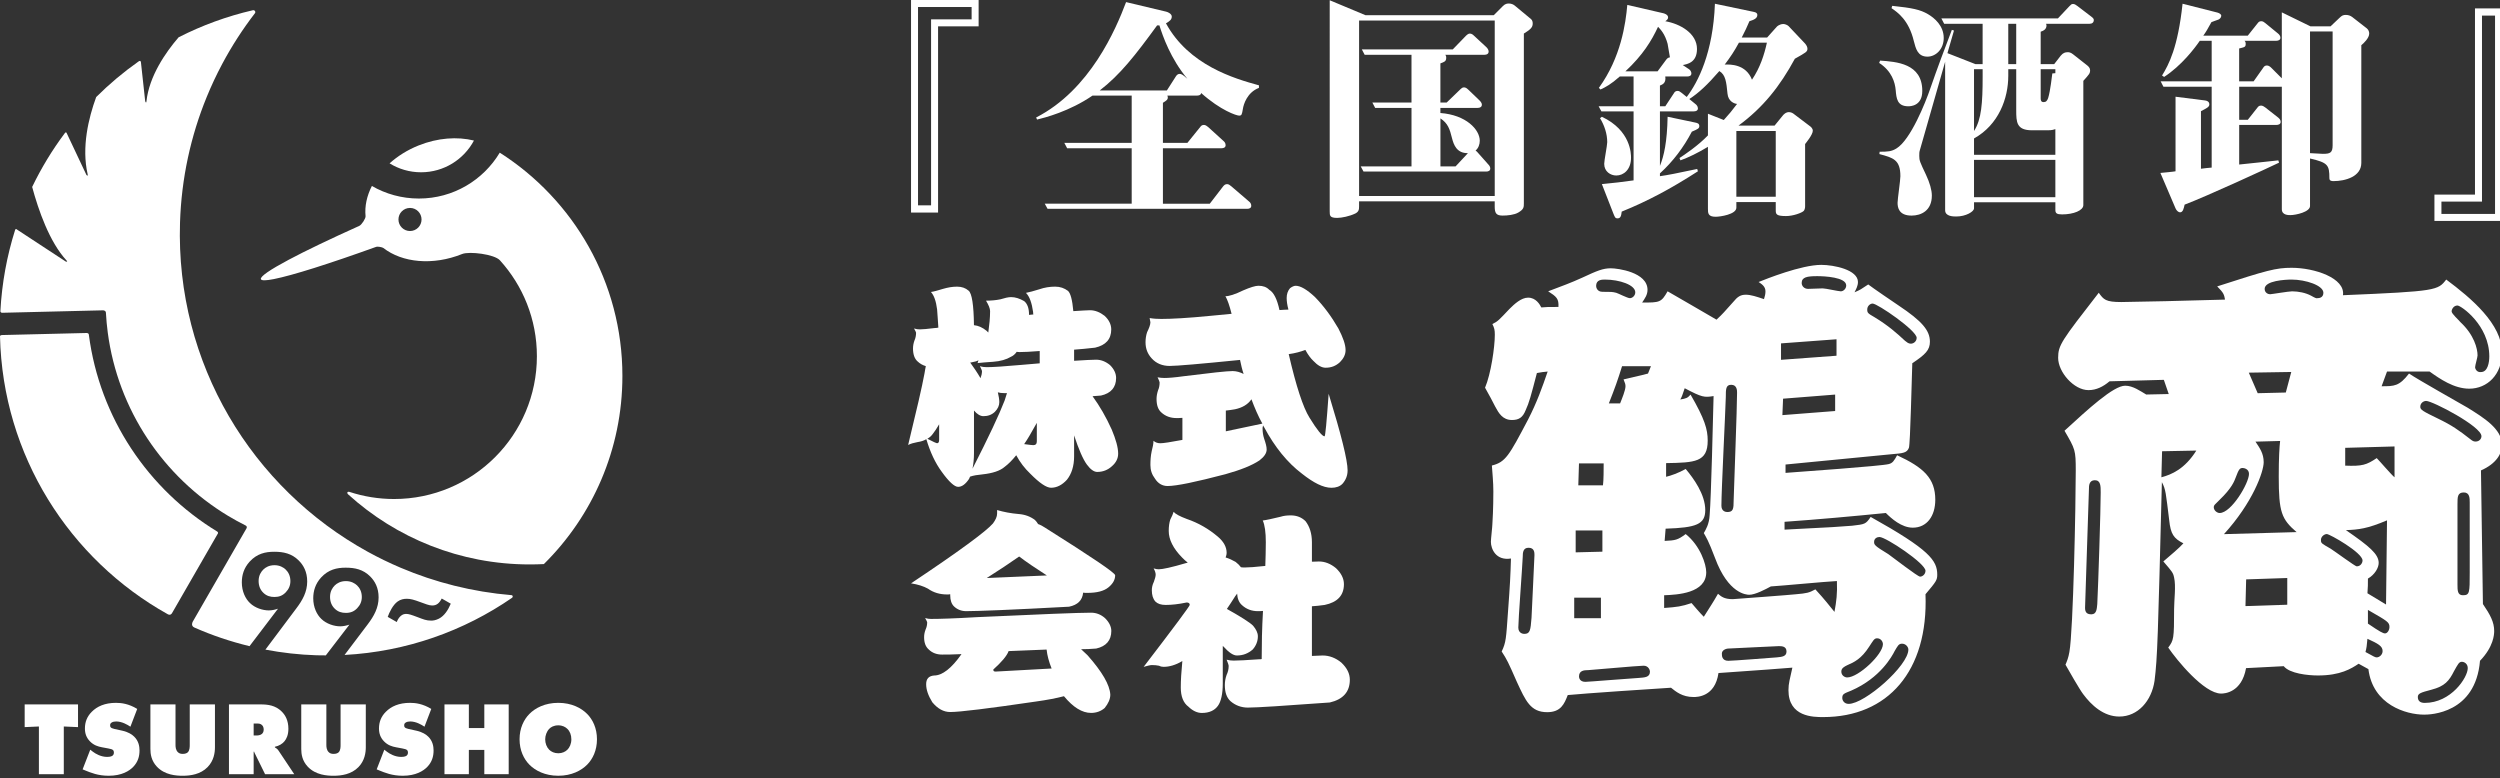 <?xml version="1.0" encoding="utf-8"?>
<!-- Generator: Adobe Illustrator 14.0.0, SVG Export Plug-In  -->
<!DOCTYPE svg PUBLIC "-//W3C//DTD SVG 1.1//EN" "http://www.w3.org/Graphics/SVG/1.1/DTD/svg11.dtd">
<svg version="1.1"
	 xmlns="http://www.w3.org/2000/svg" xmlns:xlink="http://www.w3.org/1999/xlink" xmlns:a="http://ns.adobe.com/AdobeSVGViewerExtensions/3.0/"
	 x="0px" y="0px" width="241px" height="75px" viewBox="0 0 241 75" enable-background="new 0 0 241 75" xml:space="preserve">
<rect x="0" y="0" width="241" height="75" fill="#333333" stroke="none"/>
<defs>
</defs>
<polygon fill="#FFFFFF" points="2.378,67.905 2.378,70.094 3.75,70.033 3.75,74.631 6.15,74.631 6.15,70.033 7.521,70.094 
	7.521,67.905 "/>
<g>
	<defs>
		<rect id="SVGID_1_" width="241.193" height="74.782"/>
	</defs>
	<clipPath id="SVGID_2_">
		<use xlink:href="#SVGID_1_"  overflow="visible"/>
	</clipPath>
	<path clip-path="url(#SVGID_2_)" fill="#FFFFFF" d="M12.572,70.054c-0.292-0.202-0.826-0.505-1.371-0.505
		c-0.131,0-0.333,0.021-0.464,0.12c-0.091,0.071-0.121,0.142-0.121,0.242c0,0.143,0.02,0.273,0.394,0.354l0.776,0.172
		c0.595,0.131,0.948,0.373,1.149,0.574c0.424,0.413,0.515,0.928,0.515,1.331c0,0.575-0.151,1.109-0.606,1.583
		c-0.382,0.395-1.109,0.857-2.369,0.857c-1.028,0-1.715-0.292-2.289-0.524l-0.222-0.091L8.7,72.271l0.263,0.202
		c0.252,0.19,0.766,0.493,1.361,0.493c0.333,0,0.474-0.081,0.524-0.12c0.111-0.092,0.131-0.202,0.131-0.304
		c0-0.06-0.01-0.161-0.081-0.23c-0.08-0.081-0.212-0.112-0.464-0.162L9.84,72.039c-0.383-0.07-0.797-0.19-1.17-0.574
		c-0.343-0.353-0.484-0.757-0.484-1.24c0-0.625,0.211-1.16,0.656-1.604c0.514-0.524,1.27-0.867,2.339-0.867
		c0.535,0,1.23,0.09,2.047,0.585L12.572,70.054z"/>
	<path clip-path="url(#SVGID_2_)" fill="#FFFFFF" d="M14.499,67.905h2.42v3.902c0,0.201,0.02,0.483,0.212,0.686
		c0.131,0.141,0.293,0.182,0.484,0.182c0.252,0,0.404-0.07,0.494-0.161c0.182-0.182,0.182-0.534,0.182-0.706v-3.902h2.43v4.124
		c0,0.524-0.101,1.291-0.706,1.916c-0.686,0.706-1.654,0.837-2.4,0.837c-0.615,0-1.734-0.061-2.501-0.887
		c-0.524-0.565-0.615-1.2-0.615-1.695V67.905z"/>
	<path clip-path="url(#SVGID_2_)" fill="#FFFFFF" d="M22.072,74.631v-6.726h3.035c0.706,0,1.443,0.08,2.058,0.695
		c0.343,0.344,0.636,0.857,0.636,1.653c0,0.596-0.183,0.969-0.374,1.201c-0.202,0.252-0.535,0.453-0.928,0.534v0.06
		c0.132,0.071,0.263,0.172,0.353,0.313l1.513,2.269h-2.813l-0.969-1.966c-0.03-0.071-0.061-0.102-0.09-0.212l-0.041,0.02v2.158
		H22.072z M24.452,70.9h0.282c0.142,0,0.364-0.021,0.515-0.151c0.081-0.071,0.171-0.202,0.171-0.413c0-0.152-0.04-0.303-0.131-0.404
		c-0.081-0.091-0.211-0.181-0.413-0.181h-0.424V70.9z"/>
	<path clip-path="url(#SVGID_2_)" fill="#FFFFFF" d="M29.041,67.905h2.42v3.902c0,0.201,0.02,0.483,0.212,0.686
		c0.131,0.141,0.292,0.182,0.484,0.182c0.252,0,0.404-0.07,0.494-0.161c0.181-0.182,0.181-0.534,0.181-0.706v-3.902h2.431v4.124
		c0,0.524-0.101,1.291-0.706,1.916c-0.686,0.706-1.654,0.837-2.4,0.837c-0.615,0-1.735-0.061-2.501-0.887
		c-0.524-0.565-0.615-1.2-0.615-1.695V67.905z"/>
	<path clip-path="url(#SVGID_2_)" fill="#FFFFFF" d="M40.92,70.054c-0.292-0.202-0.827-0.505-1.371-0.505
		c-0.131,0-0.333,0.021-0.464,0.12c-0.091,0.071-0.121,0.142-0.121,0.242c0,0.143,0.02,0.273,0.393,0.354l0.777,0.172
		c0.595,0.131,0.948,0.373,1.149,0.574c0.424,0.413,0.514,0.928,0.514,1.331c0,0.575-0.15,1.109-0.605,1.583
		c-0.382,0.395-1.109,0.857-2.37,0.857c-1.028,0-1.714-0.292-2.288-0.524l-0.222-0.091l0.736-1.896l0.263,0.202
		c0.251,0.19,0.765,0.493,1.361,0.493c0.332,0,0.474-0.081,0.523-0.12c0.112-0.092,0.132-0.202,0.132-0.304
		c0-0.06-0.011-0.161-0.081-0.23c-0.081-0.081-0.212-0.112-0.464-0.162l-0.594-0.111c-0.384-0.07-0.797-0.19-1.17-0.574
		c-0.343-0.353-0.484-0.757-0.484-1.24c0-0.625,0.211-1.16,0.656-1.604c0.513-0.524,1.269-0.867,2.338-0.867
		c0.536,0,1.231,0.09,2.047,0.585L40.92,70.054z"/>
	<polygon clip-path="url(#SVGID_2_)" fill="#FFFFFF" points="42.847,74.631 42.847,67.905 45.197,67.905 45.197,70.185 
		46.688,70.185 46.688,67.905 49.038,67.905 49.038,74.631 46.688,74.631 46.688,72.291 45.197,72.291 45.197,74.631 	"/>
	<path clip-path="url(#SVGID_2_)" fill="#FFFFFF" d="M56.611,73.704c-0.575,0.585-1.513,1.078-2.793,1.078
		c-1.281,0-2.219-0.493-2.794-1.078c-0.524-0.535-0.938-1.362-0.938-2.44c0-1.069,0.414-1.896,0.938-2.431
		c0.575-0.585,1.513-1.079,2.794-1.079c1.28,0,2.218,0.494,2.793,1.079c0.524,0.534,0.937,1.361,0.937,2.431
		C57.548,72.342,57.135,73.169,56.611,73.704 M52.94,70.265c-0.241,0.252-0.383,0.646-0.383,1.009c0,0.383,0.142,0.756,0.383,0.998
		c0.202,0.201,0.505,0.343,0.878,0.343s0.675-0.142,0.877-0.343c0.222-0.222,0.383-0.575,0.383-0.998
		c0-0.424-0.141-0.776-0.383-1.009c-0.182-0.182-0.474-0.343-0.877-0.343C53.384,69.922,53.103,70.094,52.94,70.265"/>
	<path clip-path="url(#SVGID_2_)" fill="#FFFFFF" d="M40.344,14.025c-1.073,0.432-2.015,1.027-2.788,1.722
		c0.882,0.546,1.921,0.861,3.034,0.861c2.208,0,4.126-1.239,5.099-3.06C44.089,13.155,42.192,13.282,40.344,14.025"/>
	<path clip-path="url(#SVGID_2_)" fill="#FFFFFF" d="M8.336,32.101l-8.17,0.198c0,0-0.168,0.016-0.166,0.127
		c0.261,11.467,6.69,21.498,16.174,26.787c0.286,0.159,0.415-0.118,0.415-0.118l4.374-7.596c0,0,0.144-0.149-0.031-0.263
		c-6.646-4.048-11.325-10.961-12.368-18.97C8.556,32.086,8.336,32.101,8.336,32.101"/>
	<path clip-path="url(#SVGID_2_)" fill="#FFFFFF" d="M48.176,14.716c-1.586,2.648-4.483,4.423-7.795,4.423
		c-1.65,0-3.198-0.441-4.532-1.211c-0.483,0.945-0.705,1.948-0.609,2.916c0.02,0.207-0.371,0.825-0.604,0.93
		c-2.811,1.265-5.146,2.385-6.798,3.263c-1.801,0.959-2.789,1.628-2.688,1.878c0.06,0.148,0.497,0.138,1.251-0.012
		c1.78-0.351,5.33-1.474,9.871-3.11c0.127-0.047,0.58,0.032,0.684,0.113c1.811,1.412,4.763,1.721,7.596,0.58
		c0.689-0.276,3.106,0.018,3.64,0.607c2.216,2.442,3.565,5.686,3.565,9.244c0,7.604-6.164,13.768-13.767,13.768
		c-1.498,0-2.94-0.24-4.289-0.683c-0.214-0.069-0.3,0.091-0.129,0.246c4.626,4.19,10.764,6.744,17.498,6.744
		c0.457,0,0.91-0.012,1.36-0.034C57.104,49.754,60,43.338,60,36.244C60,27.192,55.284,19.243,48.176,14.716 M39.524,22.271
		c-0.614,0-1.113-0.499-1.113-1.113s0.499-1.113,1.113-1.113c0.615,0,1.113,0.499,1.113,1.113S40.139,22.271,39.524,22.271"/>
	<path clip-path="url(#SVGID_2_)" fill="#FFFFFF" d="M26.463,54.485c-0.523,0-0.872,0.212-1.084,0.424
		c-0.199,0.199-0.448,0.548-0.448,1.096c0,0.499,0.175,0.872,0.461,1.146c0.311,0.3,0.66,0.398,1.071,0.398
		c0.448,0,0.784-0.136,1.083-0.448c0.299-0.311,0.448-0.66,0.448-1.083c0-0.522-0.212-0.885-0.46-1.121
		C27.322,54.697,26.961,54.485,26.463,54.485"/>
	<path clip-path="url(#SVGID_2_)" fill="#FFFFFF" d="M33.348,56.018c-0.523,0-0.872,0.213-1.084,0.424
		c-0.199,0.199-0.448,0.549-0.448,1.097c0,0.498,0.175,0.871,0.461,1.146c0.311,0.299,0.66,0.398,1.071,0.398
		c0.448,0,0.784-0.137,1.083-0.449c0.299-0.311,0.448-0.659,0.448-1.083c0-0.522-0.212-0.885-0.46-1.121
		C34.207,56.23,33.846,56.018,33.348,56.018"/>
	<path clip-path="url(#SVGID_2_)" fill="#FFFFFF" d="M49.316,57.374c-3.777-0.317-7.372-1.232-10.7-2.646
		c-1.085-0.461-2.141-0.974-3.164-1.537c-11.141-6.128-18.526-18.138-18.099-31.719c0.135-4.286,1.038-8.367,2.572-12.117
		c0.446-1.093,0.945-2.155,1.495-3.188c0.918-1.722,1.974-3.357,3.156-4.892c0.104-0.135-0.028-0.328-0.199-0.288
		c-2.511,0.58-4.912,1.464-7.159,2.608c-1.242,1.444-2.84,3.732-3.102,6.186c-0.026,0.238-0.12-0.027-0.12-0.027l-0.406-3.714
		c0,0-0.002-0.281-0.231-0.117c-1.458,1.028-2.825,2.177-4.087,3.433c-0.739,2.018-1.42,4.836-0.824,7.438
		c0.06,0.267-0.119,0.067-0.119,0.067l-1.89-4.005c0,0-0.06-0.198-0.188-0.024c-1.209,1.616-2.266,3.353-3.151,5.19
		c0.595,2.206,1.667,5.315,3.318,7.093c0.158,0.169-0.078,0.099-0.078,0.099l-4.681-3.07c0,0-0.147-0.159-0.204,0.028
		c-0.786,2.488-1.274,5.111-1.418,7.831c0.016,0.16,0.175,0.149,0.175,0.149l8.153-0.198l1.563-0.038c0,0,0.29-0.001,0.283,0.257
		c0.034,0.632,0.094,1.259,0.175,1.878c0.984,7.477,5.371,13.924,11.597,17.676c0.554,0.334,1.124,0.647,1.706,0.938
		c0.178,0.104,0.075,0.266,0.075,0.266l-0.815,1.415l-4.367,7.582c0,0-0.229,0.393,0.146,0.562c1.698,0.754,3.48,1.354,5.325,1.802
		l2.745-3.61c-0.262,0.089-0.585,0.163-0.884,0.163c-0.586,0-1.333-0.236-1.818-0.71c-0.436-0.41-0.785-1.121-0.785-1.992
		c0-0.697,0.199-1.396,0.76-2.006c0.71-0.771,1.519-0.946,2.366-0.946c0.885,0,1.682,0.162,2.366,0.847
		c0.449,0.449,0.811,1.083,0.811,2.018c0,1.01-0.461,1.818-1.047,2.591l-2.982,3.978c1.6,0.304,3.241,0.492,4.919,0.545
		c0.302,0.01,0.603,0.009,0.904,0.01l2.275-2.963c-0.262,0.087-0.585,0.162-0.885,0.162c-0.585,0-1.332-0.237-1.817-0.71
		c-0.437-0.411-0.785-1.121-0.785-1.992c0-0.697,0.199-1.395,0.759-2.006c0.71-0.771,1.52-0.946,2.367-0.946
		c0.884,0,1.681,0.162,2.366,0.848c0.448,0.448,0.809,1.083,0.809,2.017c0,1.009-0.461,1.819-1.045,2.591l-2.237,2.958
		c5.96-0.319,11.502-2.305,16.149-5.511C49.471,57.552,49.438,57.385,49.316,57.374 M42.308,59.64
		c-0.324,0.162-0.573,0.188-0.735,0.188c-0.486,0-0.759-0.125-1.32-0.336c-0.598-0.225-0.847-0.313-1.121-0.313
		c-0.548,0-0.822,0.61-0.885,0.785l-0.871-0.498c0.15-0.424,0.497-1.159,0.958-1.482c0.287-0.211,0.612-0.262,0.885-0.262
		c0.361,0,0.673,0.088,1.345,0.337c0.424,0.148,0.785,0.311,1.097,0.311c0.422,0,0.684-0.211,0.921-0.672l0.872,0.498
		C43.204,58.793,42.843,59.366,42.308,59.64"/>
	<path clip-path="url(#SVGID_2_)" fill="#FFFFFF" d="M172.124,45.586c1.226-0.095,9.295-0.66,9.955-0.85
		c0.377-0.094,0.519-0.33,0.802-0.849c2.549,1.179,3.68,2.217,3.68,4.293c0,1.557-0.801,2.688-2.17,2.688
		c-1.086,0-2.076-0.896-2.594-1.415c-3.304,0.33-6.465,0.613-9.767,0.85v0.755c4.765-0.236,5.331-0.283,6.511-0.377
		c1.227-0.143,1.32-0.143,1.792-0.849c5.662,3.159,6.417,4.197,6.417,5.565c0,0.52-0.095,0.661-1.133,1.888
		c0.283,7.406-3.633,11.842-9.859,11.842c-0.945,0-3.351,0-3.351-2.595c0-0.661,0.142-1.086,0.378-2.171
		c-1.84,0.143-2.359,0.189-7.124,0.52c-0.33,2.312-2.076,2.312-2.405,2.312c-1.086,0-1.699-0.519-2.171-0.896
		c-1.604,0.094-8.54,0.564-9.954,0.707c-0.33,0.85-0.66,1.65-1.982,1.65c-1.604,0-2.076-1.085-2.926-2.925
		c-0.849-1.934-0.942-2.123-1.461-2.925c0.424-0.896,0.424-1.227,0.612-3.868c0.188-2.5,0.236-3.492,0.283-5.096
		c-1.463,0.235-1.935-0.943-1.935-1.604c0-0.283,0.142-1.462,0.142-1.698c0.095-1.414,0.095-2.972,0.095-3.16
		c0-0.896-0.095-1.793-0.142-2.501c1.321-0.33,1.651-0.943,3.491-4.435c0.849-1.65,1.369-3.114,1.887-4.624
		c-0.424,0.047-0.564,0.047-1.038,0.143c-0.565,2.17-0.754,2.878-1.085,3.585c-0.282,0.708-0.66,0.943-1.32,0.943
		c-0.896,0-1.275-0.66-1.605-1.273c-0.329-0.66-0.518-0.99-0.989-1.84c0.565-1.321,0.942-3.916,0.942-5.096
		c0-0.472-0.045-0.66-0.235-1.038c0.565-0.282,0.661-0.425,1.651-1.463c0.472-0.471,1.133-1.085,1.793-1.085
		c0.754,0,1.133,0.661,1.273,0.944c0.52-0.047,0.613-0.047,1.651-0.047c0.048-0.803-0.188-0.991-0.99-1.509
		c1.368-0.521,2.17-0.804,3.302-1.322c1.416-0.66,1.981-0.896,2.737-0.896c0.66,0,3.538,0.377,3.538,2.075
		c0,0.473-0.236,0.803-0.52,1.228c1.698,0,1.84,0,2.455-1.084c0.754,0.424,4.055,2.357,4.715,2.734
		c0.662-0.613,0.709-0.707,1.605-1.698c0.425-0.519,0.708-0.707,1.227-0.707c0.472,0,1.039,0.188,1.746,0.425
		c0.094-0.283,0.142-0.52,0.142-0.754c0-0.474-0.378-0.708-0.661-0.897c0.708-0.283,4.105-1.651,6.039-1.651
		c1.227,0,3.538,0.472,3.538,1.651c0,0.377-0.188,0.708-0.33,0.991c0.567-0.237,0.612-0.283,1.321-0.755
		c0.424,0.33,2.5,1.745,2.924,2.027c2.266,1.511,3.021,2.406,3.021,3.491c0,0.802-0.425,1.228-1.698,2.076
		c-0.047,1.038-0.189,7.879-0.33,8.162c-0.189,0.472-0.52,0.519-1.699,0.613l-10.19,0.99V45.586z M147.639,59.551
		c0-0.189,0.283-5.709,0.283-6.039c0-0.236,0-0.708-0.566-0.708c-0.518,0-0.565,0.425-0.565,0.896
		c-0.048,1.085-0.425,6.039-0.425,6.794c0,0.566,0.473,0.613,0.566,0.613C147.497,61.107,147.545,60.777,147.639,59.551
		 M154.329,57.616h-2.575v1.981h2.575V57.616z M152.828,65.73c0.283,0,4.293-0.33,5.143-0.377c0.566-0.047,1.084-0.047,1.084-0.613
		c0-0.142-0.141-0.566-0.612-0.566c-0.519,0-5.142,0.425-5.331,0.425c-0.426,0-0.896,0.047-0.896,0.613
		C152.215,65.307,152.264,65.73,152.828,65.73 M154.471,51.135h-2.576v2.112c0.396,0,2.18-0.065,2.576-0.065V51.135z
		 M154.526,46.784c0.067-0.463,0.067-1.651,0.067-2.113h-2.379c0,0.396-0.065,1.717-0.065,2.113H154.526z M154.479,28.13
		c0.851,0,0.945,0,1.322,0.095c0.188,0.047,1.086,0.519,1.32,0.519c0.236,0,0.52-0.235,0.52-0.565c0-0.708-1.51-1.228-2.924-1.228
		c-0.285,0-0.851,0-0.851,0.613C153.866,27.705,153.961,28.13,154.479,28.13 M156.367,35.301c-0.425,1.368-0.661,2.028-1.273,3.586
		h1.084c0.189-0.473,0.52-1.274,0.52-1.652c0-0.188-0.048-0.33-0.189-0.66c1.84-0.425,2.029-0.471,2.359-0.565
		c0.047-0.143,0.236-0.613,0.283-0.708H156.367z M160.613,45.963c0.424-0.095,1.227-0.377,1.887-0.754
		c0.756,0.896,1.887,2.452,1.887,3.963c0,1.367-0.849,1.697-3.821,1.792l-0.095,1.18c1.039-0.047,1.274-0.094,2.029-0.661
		c1.415,1.133,1.981,2.926,1.981,3.681c0,2.028-2.783,2.171-4.058,2.218v1.226c1.274-0.094,1.651-0.141,2.643-0.471
		c0.33,0.377,0.755,0.896,1.18,1.32c0.707-1.133,0.803-1.227,1.368-2.218c0.282,0.236,0.565,0.52,1.415,0.52
		c0.047,0,5.756-0.424,6.086-0.472c1.085-0.095,1.273-0.142,1.887-0.473c0.991,1.086,1.18,1.369,1.84,2.171
		c0.189-1.038,0.283-1.746,0.236-2.972c-1.038,0.047-5.473,0.471-6.369,0.518c-0.519,0.283-1.51,0.804-2.076,0.804
		c-0.283,0-2.029-0.096-3.302-3.539c-0.661-1.745-0.85-1.981-1.085-2.406c0.188-0.33,0.518-0.85,0.564-1.745
		c0.143-1.652,0.332-9.53,0.379-11.465c-0.896,0.142-1.086,0.142-2.784-0.755c-0.235,0.661-0.235,0.755-0.425,1.085
		c0.566-0.095,0.707-0.142,0.99-0.472c1.369,2.359,1.652,3.35,1.652,4.435c0,2.076-1.227,2.124-4.01,2.171V45.963z M167.124,48.229
		c0.048-1.652,0.329-8.917,0.329-10.38c0-0.189,0-0.755-0.564-0.755c-0.521,0-0.521,0.425-0.521,1.179
		c-0.047,1.652-0.424,8.964-0.424,10.474c0,0.52,0.377,0.613,0.565,0.613C167.076,49.359,167.124,49.076,167.124,48.229
		 M166.604,63.702c0.473,0,4.012-0.283,4.672-0.33c0.519-0.048,0.943-0.095,0.943-0.566c0-0.519-0.472-0.519-0.754-0.519
		c-0.285,0-4.719,0.235-4.908,0.235c-0.33,0.047-0.612,0.236-0.565,0.566C165.991,63.184,165.991,63.702,166.604,63.702
		 M177.04,34.292v-1.586l-5.35,0.396v1.585L177.04,34.292z M176.908,39.622v-1.585l-5.02,0.396l-0.066,1.585L176.908,39.622z
		 M174.295,27.847c0.235,0,1.227-0.047,1.415-0.047c0.283,0,1.511,0.284,1.746,0.284s0.519-0.237,0.519-0.567
		c0-0.802-2.123-0.896-2.783-0.896c-0.991,0-1.51,0.095-1.51,0.66C173.682,27.563,173.917,27.847,174.295,27.847 M180.191,62.334
		c-0.754,1.18-1.463,1.51-2.122,1.793c-0.284,0.142-0.565,0.282-0.565,0.613c0,0.377,0.329,0.566,0.565,0.566
		c1.085,0,3.444-2.218,3.444-3.208c0-0.236-0.189-0.566-0.566-0.566C180.664,61.532,180.569,61.769,180.191,62.334 M183.967,62.617
		c0-0.235-0.236-0.566-0.615-0.566c-0.33,0-0.422,0.236-0.707,0.708c-0.235,0.472-1.368,2.595-4.198,3.821
		c-0.708,0.282-0.851,0.33-0.851,0.707c0,0.236,0.189,0.567,0.614,0.567C179.768,67.854,183.967,64.174,183.967,62.617
		 M180.711,30.584c1.321,0.802,2.17,1.556,2.926,2.264c0.188,0.142,0.33,0.283,0.565,0.283c0.283,0,0.565-0.235,0.565-0.566
		c0-0.708-3.773-3.302-4.246-3.302c-0.235,0-0.518,0.235-0.518,0.565S180.051,30.205,180.711,30.584 M185.617,55.021
		c0-0.708-3.82-3.255-4.436-3.255c-0.234,0-0.518,0.141-0.518,0.471c0,0.284,0.047,0.378,1.368,1.181
		c0.472,0.329,2.83,2.17,3.065,2.17C185.334,55.588,185.617,55.352,185.617,55.021"/>
	<path clip-path="url(#SVGID_2_)" fill="#FFFFFF" d="M230.107,35.819l-0.52,1.415c1.227,0,1.698,0,2.643-1.226
		c0.896,0.613,4.859,2.831,5.662,3.303c1.508,0.943,3.302,2.028,3.302,3.585c0,0.802-0.519,1.792-2.029,2.453
		c0.047,3.303,0.142,9.908,0.188,12.88c0.707,1.038,1.086,1.746,1.086,2.595c0,0.33-0.047,1.51-1.368,2.878
		c-0.425,5.096-4.812,5.19-5.38,5.19c-1.744,0-4.952-0.944-5.377-4.388l-0.943-0.52c-0.708,0.473-1.746,1.132-3.916,1.132
		c-0.991,0-2.736-0.188-3.303-0.896l-3.633,0.188c-0.424,2.36-2.075,2.453-2.406,2.453c-1.65,0-4.293-3.255-5.096-4.434
		c0.52-0.708,0.566-0.802,0.566-3.728c0-0.849,0.189-2.218,0-3.019c-0.094-0.473-0.189-0.567-1.037-1.558
		c0.66-0.565,1.51-1.273,1.934-1.745c-0.943-0.473-1.227-0.897-1.368-2.218c-0.33-2.642-0.33-2.973-0.707-3.68
		c-0.378,14.955-0.425,16.89-0.708,19.154c-0.283,1.934-1.604,3.443-3.396,3.443c-1.51,0-2.689-1.085-3.492-2.17
		c-0.33-0.425-1.461-2.405-1.697-2.831c0.142-0.329,0.281-0.66,0.377-1.226c0.377-2.076,0.613-14.343,0.613-17.457
		c0-2.028-0.047-2.075-1.084-3.868c2.264-2.076,4.717-4.341,5.849-4.341c0.755,0,1.463,0.521,2.028,0.85l2.17-0.047l-0.471-1.368
		l-5.238,0.142c-0.612,0.519-1.272,0.849-2.027,0.849c-1.415,0-2.925-1.746-2.925-3.112c0-1.229,0.329-1.652,3.916-6.275
		c0.472,0.66,0.659,0.896,2.17,0.896c0.802,0,7.171-0.141,10.002-0.235c-0.095-0.472-0.095-0.613-0.755-1.274
		c4.812-1.556,5.66-1.793,7.171-1.793c2.218,0,5.19,0.992,4.954,2.643c9.058-0.376,9.152-0.472,9.953-1.51
		c2.408,1.793,5.38,4.293,5.38,7.029c0,2.124-1.416,3.492-3.161,3.492c-1.463,0-2.831-0.944-3.821-1.652H230.107z M202.178,58.229
		c0.094-1.84,0.33-9.153,0.33-10.757c0-0.613,0-1.179-0.566-1.179s-0.566,0.565-0.566,0.802c-0.047,1.793-0.377,11.134-0.377,11.511
		c0,0.472,0.236,0.614,0.613,0.614C202.131,59.221,202.131,58.654,202.178,58.229 M208.424,43.501l-0.066,2.51
		c0.992-0.265,2.246-0.793,3.369-2.576L208.424,43.501z M216.803,45.681c0-0.472-0.472-0.567-0.613-0.567
		c-0.283,0-0.377,0.143-0.66,0.897c-0.141,0.377-0.379,1.038-1.557,2.17c-0.473,0.472-0.566,0.519-0.566,0.708
		c0,0.33,0.33,0.565,0.566,0.565C215.104,49.454,216.803,46.576,216.803,45.681 M221.389,51.295
		c-1.453-1.256-1.718-1.916-1.718-5.351c0-1.85,0.066-2.84,0.132-3.435l-2.377,0.065c0.396,0.596,0.793,1.123,0.793,1.982
		c0,0.924-1.058,3.896-3.83,6.935L221.389,51.295z M220.492,58.296V55.72l-3.963,0.133l-0.066,2.575L220.492,58.296z
		 M216.784,35.924l0.858,1.981l2.709-0.066l0.527-1.981L216.784,35.924z M223.975,28.225c0-0.708-1.699-1.274-3.067-1.274
		c-0.565,0-2.595,0.095-2.595,0.896c0,0.378,0.33,0.519,0.52,0.519c0.141,0,1.792-0.281,2.122-0.281
		c0.612,0,1.321,0.141,1.841,0.424c0.33,0.188,0.518,0.282,0.612,0.235C223.928,28.743,223.975,28.365,223.975,28.225
		 M224.305,51.482c-0.236,0-0.566,0.236-0.566,0.567c0,0.33,0.047,0.33,0.943,0.849c0.377,0.236,2.358,1.698,2.502,1.698
		c0.375,0,0.564-0.33,0.564-0.566C227.748,53.275,224.587,51.482,224.305,51.482 M230.014,58.276l0.094-8.114
		c-1.887,0.802-2.736,0.896-3.963,0.943c2.264,1.557,3.16,2.313,3.16,3.161c0,0.472-0.377,1.132-1.037,1.51
		c0,0.566,0,0.802-0.047,1.415L230.014,58.276z M230.833,43.038l-4.755,0.133v1.717c1.65,0.065,2.047-0.066,3.038-0.727
		c0.265,0.264,1.453,1.651,1.717,1.85V43.038z M229.116,63.372c0.235,0,0.567-0.236,0.567-0.613c0-0.472-0.426-0.708-1.463-1.18
		c-0.048,0.613-0.095,0.943-0.189,1.274C228.881,63.324,228.975,63.372,229.116,63.372 M228.268,60.116
		c1.179,0.803,1.461,0.944,1.65,0.944c0.236,0,0.426-0.331,0.426-0.614c0-0.471-0.189-0.565-2.076-1.65V60.116z M233.74,67.76
		c2.547,0,4.152-2.453,4.152-3.351c0-0.424-0.332-0.612-0.567-0.612c-0.283,0-0.377,0.235-0.755,0.896
		c-0.471,0.944-0.896,1.463-2.17,1.793c-1.086,0.284-1.321,0.377-1.321,0.708C233.079,67.57,233.314,67.76,233.74,67.76
		 M233.881,38.65c-0.236,0-0.566,0.189-0.566,0.566c0,0.283,0.236,0.425,1.699,1.133c1.368,0.66,2.028,1.132,3.113,1.98
		c0.236,0.189,0.331,0.236,0.52,0.236c0.33,0,0.565-0.236,0.565-0.519C239.212,41.104,234.494,38.65,233.881,38.65 M239.969,34.357
		c0-3.02-2.738-4.907-3.068-4.907c-0.377,0-0.566,0.378-0.566,0.567c0,0.235,0.708,0.849,0.85,1.037
		c1.321,1.227,1.651,2.548,1.651,3.209c0,0.188-0.235,0.942-0.235,1.132c0,0.188,0.188,0.519,0.565,0.471
		C239.825,35.866,239.969,34.924,239.969,34.357 M238.08,48.417c0-0.378,0-0.944-0.566-0.944c-0.613,0-0.613,0.425-0.613,1.132
		v7.738c0,0.565,0,1.038,0.52,1.038c0.66,0,0.66-0.236,0.66-2.218V48.417z"/>
	<path clip-path="url(#SVGID_2_)" fill="#FFFFFF" d="M90.336,29.823c-0.1-0.795-0.297-1.353-0.593-1.675
		c0.296-0.043,0.666-0.15,1.16-0.3c0.444-0.13,0.889-0.215,1.358-0.215c0.445,0,0.815,0.128,1.111,0.386
		c0.321,0.258,0.494,1.374,0.518,3.328c0.42,0.043,0.815,0.215,1.21,0.537c0.05,0.063,0.124,0.129,0.173,0.172
		c0.099-0.731,0.173-1.417,0.173-2.062c0-0.258-0.148-0.602-0.395-1.01c0.494,0,0.962-0.043,1.382-0.129
		c0.42-0.129,0.766-0.214,1.037-0.214c0.395,0,0.815,0.128,1.259,0.386c0.297,0.237,0.47,0.666,0.47,1.288v0.043
		c0.049,0,0.123-0.021,0.172-0.021c0.099,0,0.174-0.022,0.247-0.022c-0.025-0.086-0.025-0.149-0.025-0.236
		c-0.123-0.88-0.345-1.503-0.691-1.846c0.321-0.064,0.741-0.172,1.284-0.344c0.494-0.172,1.012-0.257,1.531-0.257
		c0.494,0,0.889,0.149,1.234,0.407c0.247,0.215,0.42,0.858,0.518,1.954c0.79-0.044,1.309-0.087,1.606-0.087
		c0.494,0,0.963,0.193,1.407,0.537c0.42,0.388,0.642,0.838,0.642,1.311c0,0.944-0.519,1.523-1.555,1.761
		c-0.741,0.085-1.433,0.149-2.025,0.193v1.072c1.037-0.063,1.728-0.106,2.123-0.106c0.469,0,0.914,0.172,1.334,0.515
		c0.394,0.387,0.592,0.816,0.592,1.246c0,0.901-0.494,1.481-1.457,1.696c-0.296,0.021-0.567,0.042-0.814,0.063
		c0.691,0.945,1.309,2.019,1.852,3.222c0.394,0.944,0.617,1.717,0.617,2.318c0,0.45-0.198,0.858-0.593,1.202
		c-0.396,0.365-0.864,0.558-1.432,0.558c-0.297,0-0.642-0.235-0.988-0.708c-0.394-0.537-0.79-1.48-1.234-2.813v2.018
		c0,0.945-0.246,1.696-0.691,2.254c-0.469,0.517-0.988,0.773-1.531,0.773c-0.444,0-1.111-0.45-2-1.352
		c-0.543-0.516-0.987-1.096-1.357-1.782c-0.396,0.494-0.766,0.858-1.112,1.116c-0.444,0.387-1.16,0.623-2.148,0.729
		c-0.469,0.043-0.863,0.107-1.185,0.215c-0.05,0.086-0.074,0.15-0.098,0.215c-0.346,0.516-0.692,0.772-1.062,0.772
		c-0.346,0-0.89-0.494-1.58-1.459c-0.618-0.838-1.111-1.89-1.481-3.135c-0.248,0.149-0.543,0.235-0.84,0.278
		c-0.346,0.064-0.666,0.15-0.913,0.279c0.79-3.263,1.333-5.561,1.58-6.914c0.049-0.257,0.074-0.493,0.123-0.686
		c-0.296-0.087-0.568-0.237-0.79-0.451c-0.297-0.258-0.445-0.688-0.445-1.246c0-0.257,0.05-0.537,0.148-0.794
		c0.099-0.215,0.148-0.472,0.148-0.73c0-0.043-0.073-0.192-0.197-0.407c0.197,0.064,0.396,0.086,0.568,0.086
		c0.247,0,0.741-0.043,1.432-0.129c0.123,0,0.247-0.021,0.346-0.043C90.409,30.939,90.384,30.339,90.336,29.823 M89.94,41.804
		c-0.148,0.215-0.32,0.365-0.543,0.494c0.568,0.301,0.889,0.429,0.939,0.429c0.123,0,0.197-0.107,0.197-0.322v-1.503
		C90.31,41.288,90.113,41.589,89.94,41.804 M96.845,38.612c0.085-0.271,0.17-0.519,0.228-0.716h-0.284
		c-0.228,0-0.426-0.025-0.597-0.075c0.085,0.371,0.142,0.692,0.142,0.939c0,0.345-0.142,0.641-0.426,0.938
		c-0.312,0.297-0.682,0.42-1.107,0.42c-0.284,0-0.596-0.173-0.909-0.543v4.099c0,0.567-0.056,1.062-0.142,1.507
		C95.313,42.118,96.334,39.945,96.845,38.612 M94.664,35.766c0-0.05-0.086-0.223-0.199-0.469c0.227,0.073,0.425,0.098,0.652,0.098
		c0.597,0,1.732-0.074,3.379-0.222c0.625-0.051,1.193-0.099,1.732-0.148v-1.186c-0.908,0.074-1.561,0.099-1.902,0.099
		c-0.113,0-0.228,0-0.313-0.024c-0.17,0.247-0.369,0.396-0.539,0.47c-0.454,0.271-1.022,0.444-1.76,0.494
		c-0.625,0.049-1.108,0.073-1.477,0.123c0.028-0.1,0.057-0.173,0.086-0.272c-0.171,0.1-0.37,0.149-0.54,0.173
		c-0.113,0.025-0.199,0.05-0.255,0.05c0.34,0.47,0.681,0.963,0.993,1.506C94.606,36.234,94.664,36.013,94.664,35.766 M99.78,41.06
		c-0.369,0.667-0.71,1.259-1.051,1.753c0.512,0.074,0.823,0.099,0.881,0.099c0.227,0,0.34-0.123,0.34-0.369v-1.778
		C99.893,40.861,99.837,40.961,99.78,41.06"/>
	<path clip-path="url(#SVGID_2_)" fill="#FFFFFF" d="M124.035,28.729c0-0.365,0.1-0.688,0.322-0.945
		c0.196-0.15,0.393-0.236,0.543-0.236c0.469,0,1.086,0.365,1.85,1.074c0.841,0.858,1.606,1.889,2.272,3.048
		c0.444,0.86,0.691,1.546,0.691,2.083c0,0.43-0.197,0.816-0.543,1.159c-0.396,0.366-0.841,0.537-1.384,0.537
		c-0.369,0-0.765-0.215-1.184-0.665c-0.273-0.258-0.52-0.602-0.766-1.052c-0.444,0.172-0.987,0.322-1.604,0.407
		c0.715,3.092,1.381,5.132,2,6.119c0.739,1.202,1.232,1.804,1.455,1.804c0.074,0,0.197-1.354,0.395-4.102
		c1.21,3.951,1.826,6.399,1.826,7.387c0,0.493-0.172,0.923-0.492,1.287c-0.247,0.259-0.617,0.388-1.062,0.388
		c-0.79,0-1.729-0.473-2.864-1.375c-1.383-1.051-2.592-2.532-3.629-4.465c-0.05-0.064-0.074-0.13-0.099-0.173
		c-0.05,0.15-0.05,0.259-0.05,0.301c0,0.344,0.05,0.666,0.148,0.967c0.147,0.429,0.246,0.772,0.246,1.052
		c0,0.365-0.246,0.708-0.691,1.052c-0.74,0.494-1.827,0.925-3.283,1.331c-2.864,0.752-4.716,1.139-5.579,1.139
		c-0.494,0-0.914-0.236-1.211-0.709c-0.296-0.387-0.443-0.815-0.443-1.31c0-0.43,0.024-0.881,0.123-1.332
		c0.098-0.385,0.173-0.708,0.173-1.008c0.197,0.171,0.42,0.236,0.667,0.236c0.271,0,0.987-0.108,2.122-0.322v-2.126
		c-0.246,0.021-0.445,0.021-0.568,0.021c-0.567,0-1.061-0.172-1.457-0.537c-0.32-0.278-0.468-0.708-0.468-1.31
		c0-0.258,0.049-0.537,0.148-0.837c0.099-0.215,0.148-0.473,0.148-0.751c0-0.065-0.074-0.237-0.198-0.495
		c0.223,0.043,0.444,0.065,0.667,0.065c0.346,0,0.963-0.043,1.877-0.172c2.567-0.322,4.148-0.494,4.691-0.494
		c0.37,0,0.715,0.107,1.061,0.279c-0.147-0.43-0.247-0.881-0.346-1.353c-3.851,0.386-6.097,0.58-6.789,0.58
		c-0.691,0-1.284-0.237-1.728-0.73c-0.396-0.43-0.593-0.944-0.593-1.546c0-0.344,0.05-0.666,0.148-0.967
		c0.198-0.408,0.322-0.729,0.322-0.966c0-0.043-0.026-0.172-0.075-0.408c0.346,0.064,0.741,0.086,1.135,0.086
		c0.989,0,2.569-0.086,4.741-0.3c0.741-0.065,1.408-0.129,2.025-0.194c-0.198-0.794-0.396-1.352-0.593-1.695
		c0.346,0,0.914-0.173,1.703-0.559c0.692-0.3,1.186-0.451,1.482-0.451c0.444,0,0.789,0.129,1.037,0.387
		c0.443,0.258,0.764,0.924,0.987,1.955c0.37-0.022,0.666-0.043,0.864-0.043C124.084,29.395,124.035,29.029,124.035,28.729
		 M120.64,38.492c-0.341,0.494-0.881,0.814-1.59,0.963c-0.312,0.049-0.597,0.1-0.88,0.123v2c1.05-0.222,2.214-0.469,3.521-0.741
		C121.293,40.121,120.952,39.331,120.64,38.492"/>
	<path clip-path="url(#SVGID_2_)" fill="#FFFFFF" d="M98.195,49.552c0.592,0.043,1.136,0.236,1.58,0.58
		c0.123,0.129,0.222,0.257,0.296,0.387c0.247,0.086,0.469,0.215,0.667,0.344c4.493,2.834,6.764,4.357,6.764,4.595
		c0,0.429-0.222,0.815-0.641,1.159c-0.446,0.365-1.112,0.537-2.05,0.537c-0.148,0-0.272,0-0.396-0.022
		c-0.073,0.73-0.517,1.182-1.357,1.354c-5.53,0.301-8.839,0.429-9.925,0.429c-0.444,0-0.84-0.15-1.16-0.451
		c-0.247-0.235-0.371-0.601-0.371-1.073v-0.106c-0.123,0.021-0.222,0.021-0.296,0.021c-0.691,0-1.309-0.172-1.851-0.559
		c-0.42-0.235-0.963-0.407-1.63-0.514c4.641-3.093,7.258-5.025,7.9-5.776c0.247-0.344,0.396-0.644,0.396-0.945v-0.344
		C96.762,49.359,97.454,49.488,98.195,49.552 M106.515,59.579c0.395,0.387,0.616,0.816,0.616,1.245c0,0.902-0.493,1.481-1.456,1.696
		c-0.494,0.043-0.987,0.064-1.457,0.064c0.197,0.193,0.42,0.386,0.617,0.579c1.408,1.589,2.149,2.856,2.199,3.801
		c0,0.43-0.199,0.859-0.544,1.288c-0.345,0.301-0.79,0.473-1.309,0.473c-0.863,0-1.727-0.537-2.616-1.61
		c-0.741,0.193-1.63,0.365-2.716,0.515c-4.543,0.666-7.309,1.009-8.247,1.009c-0.642,0-1.209-0.321-1.728-0.943
		c-0.395-0.645-0.592-1.202-0.592-1.74c0-0.515,0.247-0.794,0.764-0.837c0.791,0,1.68-0.688,2.643-2.062
		c-0.84,0.044-1.482,0.044-1.877,0.044c-0.493,0-0.938-0.15-1.283-0.494c-0.297-0.259-0.445-0.645-0.445-1.182
		c0-0.257,0.049-0.494,0.148-0.751c0.098-0.215,0.148-0.43,0.148-0.687c0-0.043-0.074-0.193-0.197-0.408
		c0.197,0.064,0.395,0.085,0.567,0.085c0.79,0,2.272-0.042,4.42-0.171c6.099-0.279,9.777-0.43,11.011-0.43
		C105.675,59.063,106.12,59.235,106.515,59.579 M100.917,55.473c-1.08-0.69-1.988-1.308-2.67-1.826
		c-0.851,0.593-1.874,1.284-3.123,2.074C97.624,55.622,99.554,55.523,100.917,55.473 M100.893,62.618
		c-1.362,0.049-2.584,0.099-3.662,0.148c-0.171,0.469-0.682,1.062-1.477,1.777c0,0.148,0.057,0.197,0.227,0.197
		c1.789-0.098,3.578-0.197,5.394-0.296C101.12,63.803,100.95,63.187,100.893,62.618"/>
	<path clip-path="url(#SVGID_2_)" fill="#FFFFFF" d="M114.396,50.024c1.136,0.387,2.124,0.966,2.988,1.697
		c0.568,0.471,0.864,1.009,0.864,1.566c0,0.171-0.05,0.321-0.099,0.451c0.346,0.107,0.667,0.257,0.963,0.429
		c0.221,0.173,0.394,0.345,0.518,0.517c0.148,0.021,0.272,0.021,0.37,0.021c0.346,0,1.013-0.043,1.976-0.15
		c0.023-0.751,0.049-1.503,0.049-2.276c0-0.987-0.1-1.674-0.296-2.104c0.347-0.043,0.938-0.171,1.729-0.364
		c0.271-0.087,0.59-0.129,0.961-0.129c0.594,0,1.063,0.192,1.433,0.558c0.396,0.516,0.617,1.182,0.617,2.039v1.869
		c0.296,0,0.519-0.022,0.667-0.022c0.593,0,1.135,0.216,1.654,0.645c0.494,0.472,0.765,0.988,0.765,1.546
		c0,1.073-0.617,1.739-1.851,1.997c-0.445,0.063-0.865,0.108-1.235,0.129v4.487v0.301c0.469-0.022,0.815-0.043,1.036-0.043
		c0.643,0,1.26,0.235,1.804,0.687c0.542,0.516,0.815,1.053,0.815,1.653c0,1.159-0.644,1.89-1.927,2.19
		c-4.396,0.321-7.036,0.493-7.901,0.493c-0.642,0-1.21-0.215-1.679-0.622c-0.37-0.344-0.543-0.859-0.543-1.547
		c0-0.321,0.05-0.644,0.173-0.987c0.124-0.257,0.197-0.536,0.197-0.858c0-0.086-0.073-0.301-0.197-0.602
		c0.247,0.064,0.469,0.086,0.691,0.086c0.444,0,1.259-0.043,2.443-0.128c0.1,0,0.174,0,0.248-0.022v-0.172
		c0-1.245,0.024-2.727,0.123-4.465c-0.221,0.021-0.395,0.021-0.493,0.021c-0.593,0-1.111-0.192-1.531-0.58
		c-0.296-0.257-0.444-0.644-0.469-1.115c-0.074,0.106-0.124,0.192-0.173,0.235c-0.296,0.473-0.568,0.88-0.814,1.245
		c1.382,0.773,2.222,1.311,2.518,1.61c0.294,0.344,0.469,0.688,0.469,1.031c0,0.473-0.175,0.901-0.494,1.267
		c-0.444,0.386-0.938,0.58-1.53,0.58c-0.347,0-0.766-0.279-1.31-0.881c-0.024,0-0.049-0.021-0.049-0.064v3.629
		c0,1.03-0.172,1.761-0.468,2.168c-0.322,0.451-0.84,0.688-1.556,0.688c-0.444,0-0.889-0.215-1.284-0.602
		c-0.493-0.364-0.74-0.987-0.74-1.847c0-0.666,0.048-1.503,0.147-2.512v-0.043c-0.642,0.387-1.259,0.559-1.802,0.559
		c-0.123,0-0.271-0.021-0.444-0.107c-0.197-0.043-0.444-0.064-0.691-0.064c-0.149,0-0.395,0.064-0.79,0.172
		c2.962-3.865,4.444-5.86,4.444-5.969c0-0.151-0.1-0.236-0.297-0.236c-0.814,0.172-1.48,0.236-2.024,0.236
		c-0.445,0-0.766-0.107-0.988-0.323c-0.247-0.277-0.345-0.644-0.345-1.094c0-0.236,0.048-0.516,0.197-0.816
		c0.098-0.279,0.173-0.515,0.173-0.687s-0.075-0.387-0.198-0.602c0.198,0.064,0.371,0.086,0.494,0.086
		c0.371,0,1.259-0.192,2.642-0.602c0.049,0,0.099-0.021,0.149-0.043c-0.199-0.15-0.371-0.321-0.544-0.493
		c-0.865-0.881-1.284-1.739-1.284-2.555c0-0.43,0.049-0.795,0.148-1.096c0.173-0.322,0.271-0.579,0.321-0.751
		C113.286,49.53,113.706,49.767,114.396,50.024"/>
	<path clip-path="url(#SVGID_2_)" fill="#FFFFFF" d="M94.339,2.54H90.43v17.951h-2.606V0h6.515V2.54z M93.664,0.676h-5.167v19.119
		h1.259V1.866h3.908V0.676z"/>
	<path clip-path="url(#SVGID_2_)" fill="#FFFFFF" d="M119.811,10.516c-0.089,0.517-0.111,0.63-0.359,0.63
		c-0.247,0-1.775-0.494-3.663-2.18c-0.022,0.202-0.224,0.247-0.381,0.247h-2.875c0.021,0.067,0.045,0.112,0.045,0.201
		c0,0.182-0.113,0.271-0.473,0.495v3.864h2.36l1.234-1.528c0.09-0.111,0.158-0.202,0.36-0.202c0.158,0,0.292,0.113,0.405,0.202
		l1.459,1.326c0.114,0.09,0.226,0.225,0.226,0.427c0,0.226-0.202,0.292-0.383,0.292h-5.661v5.348h4.517l1.28-1.662
		c0.09-0.113,0.202-0.226,0.382-0.226c0.157,0,0.27,0.09,0.405,0.202l1.729,1.483c0.09,0.067,0.203,0.202,0.203,0.404
		c0,0.226-0.203,0.291-0.383,0.291h-19.254l-0.27-0.493h8.381V14.29h-6.223l-0.271-0.517h6.494V9.213h-3.774
		c-2.225,1.528-4.607,2.135-5.348,2.314l-0.09-0.202c5.19-2.652,7.684-8.494,8.671-11.122l3.866,0.922
		c0.202,0.045,0.538,0.225,0.538,0.472c0,0.292-0.202,0.448-0.56,0.651c2.202,4.044,6.582,5.325,8.964,5.978v0.246
		C120.238,8.898,119.877,10.044,119.811,10.516 M111.768,2.45h-0.224c-2.112,2.898-3.573,4.763-5.527,6.268h6.471l0.876-1.369
		c0.09-0.136,0.202-0.226,0.359-0.226c0.156,0,0.315,0.112,0.427,0.202l0.315,0.271C112.846,5.662,112.082,3.461,111.768,2.45"/>
	<path clip-path="url(#SVGID_2_)" fill="#FFFFFF" d="M146.9,3.236v16.356c0,0.382,0,0.583-0.54,0.898
		c-0.381,0.225-1.032,0.292-1.504,0.292c-0.606,0-0.765-0.224-0.765-0.854v-0.517h-13.076v0.472c0,0.314-0.021,0.517-0.357,0.696
		c-0.563,0.271-1.326,0.427-1.754,0.427c-0.72,0-0.72-0.225-0.72-0.629V0.024l3.44,1.438h12.377l0.877-0.877
		c0.225-0.224,0.404-0.246,0.584-0.246c0.225,0,0.427,0.09,0.562,0.201l1.572,1.304c0.136,0.111,0.157,0.314,0.157,0.404
		C147.754,2.584,147.642,2.786,146.9,3.236 M144.092,1.979h-13.076v16.918h13.076V1.979z M143.283,16.537h-11.84l-0.27-0.495h4.896
		v-5.638h-3.503l-0.271-0.519h3.773V5.281h-4.515l-0.271-0.518h8.764l1.281-1.325c0.065-0.067,0.224-0.202,0.358-0.202
		c0.181,0,0.313,0.113,0.403,0.202l1.213,1.124c0.091,0.091,0.203,0.247,0.203,0.403c0,0.226-0.18,0.315-0.381,0.315h-3.797
		c0.045,0.066,0.09,0.113,0.09,0.292c0,0.359-0.205,0.404-0.562,0.539v3.773h0.606l1.348-1.303c0.09-0.066,0.157-0.157,0.314-0.157
		c0.088,0,0.224,0.022,0.404,0.202l1.1,1.057c0.091,0.091,0.227,0.246,0.227,0.404c0,0.226-0.182,0.315-0.404,0.315h-3.595v0.493
		c2.472,0.18,3.796,1.596,3.796,2.674c0,0.359-0.136,0.719-0.404,0.942c0.09,0.068,0.112,0.091,0.135,0.114l1.078,1.213
		c0.09,0.09,0.203,0.225,0.203,0.404C143.666,16.47,143.463,16.537,143.283,16.537 M139.981,13.347
		c-0.226-0.922-0.405-1.46-1.123-1.933v4.628h1.459l1.19-1.279C140.43,14.784,140.138,13.953,139.981,13.347"/>
	<path clip-path="url(#SVGID_2_)" fill="#FFFFFF" d="M174.012,13.886v6.021c0,0.134-0.045,0.337-0.135,0.427
		c-0.178,0.181-1.01,0.494-1.706,0.494c-0.989,0-0.989-0.202-0.989-0.606V19.48h-3.797v0.54c0,0.65-1.572,0.876-1.998,0.876
		c-0.742,0-0.742-0.36-0.742-0.766v-5.976c-1.012,0.607-1.843,1.011-2.651,1.304l-0.091-0.225c0.451-0.292,1.798-1.191,2.742-2.18
		v-2.09l1.527,0.607c0.495-0.54,0.809-0.921,1.281-1.551c-0.27-0.022-0.854-0.246-0.922-0.988c-0.111-1.124-0.18-1.82-0.787-2.18
		c-1.145,1.326-2.021,2.135-2.896,2.696l0.606,0.494c0.067,0.045,0.224,0.202,0.224,0.405c0,0.224-0.201,0.291-0.404,0.291h-3.256
		v5.257c0.381-0.942,0.695-2.291,0.74-4.74l2.674,0.563c0.201,0.045,0.381,0.089,0.381,0.337c0,0.224-0.135,0.292-0.719,0.539
		c-0.785,1.505-1.82,2.876-3.076,4.021v0.271c0.785-0.113,1.592-0.271,3.592-0.697l0.068,0.225
		c-2.652,1.708-4.853,2.876-7.346,3.887c-0.046,0.382-0.091,0.652-0.405,0.652c-0.202,0-0.247-0.091-0.383-0.428l-1.123-2.876
		c1.19-0.111,1.911-0.202,3.056-0.359v-6.65h-3.101l-0.269-0.494h3.369V7.37h-1.326c-0.83,0.742-1.369,1.033-1.864,1.258
		l-0.156-0.156c2.136-2.943,2.583-6.201,2.741-7.998l3.504,0.809c0,0,0.428,0.112,0.428,0.381c0,0.226-0.181,0.315-0.271,0.382
		c1.438,0.248,3.057,1.169,3.057,2.674c0,1.304-0.922,1.462-1.371,1.551l0.606,0.403c0.135,0.091,0.225,0.249,0.225,0.405
		c0,0.226-0.201,0.292-0.382,0.292h-2.135c0.09,0.63-0.247,0.765-0.515,0.877v1.999h0.515l0.831-1.258
		c0.068-0.135,0.18-0.225,0.359-0.225c0.158,0,0.248,0.09,0.405,0.202l0.472,0.382c1.101-1.438,2.539-4.269,2.719-8.986l3.752,0.786
		c0.246,0.045,0.337,0.156,0.337,0.292c0,0.337-0.337,0.472-0.763,0.605c-0.203,0.495-0.451,1.012-0.742,1.572h2.449l0.943-1.054
		c0,0,0.247-0.248,0.628-0.248c0.136,0,0.384,0.09,0.495,0.203l1.594,1.684c0.135,0.157,0.225,0.337,0.225,0.495
		c0,0.292-0.133,0.359-1.213,0.965c-1.437,2.652-3.055,4.697-5.436,6.449h3.48l0.787-0.966c0.067-0.09,0.291-0.338,0.607-0.338
		c0.045,0,0.247,0.022,0.404,0.135l1.662,1.258c0.045,0.045,0.225,0.18,0.225,0.405C174.754,12.987,174.08,13.796,174.012,13.886
		 M155.814,16.919c-0.562,0-1.168-0.382-1.168-1.123c0-0.337,0.291-1.774,0.291-2.09c0-0.809-0.27-1.617-0.695-2.313l0.179-0.136
		c2.81,1.326,2.81,3.597,2.81,3.954C157.23,16.357,156.512,16.919,155.814,16.919 M160.758,4.225
		c-0.248-0.92-0.652-1.369-0.922-1.641c-0.629,1.35-1.461,2.72-3.146,4.292h3.102l0.831-1.124c0.112-0.135,0.181-0.201,0.358-0.224
		C160.938,5.349,160.803,4.429,160.758,4.225 M167.633,4.112c-0.449,0.832-0.811,1.372-1.371,2.113
		c0.539-0.023,2.045-0.045,2.629,1.46c0.787-1.168,1.19-2.427,1.438-3.573H167.633z M171.182,12.628h-3.797v6.335h3.797V12.628z"/>
	<path clip-path="url(#SVGID_2_)" fill="#FFFFFF" d="M183.959,10.246c-1.078,0-1.145-0.764-1.213-1.55
		c-0.066-0.765-0.381-1.843-1.594-2.629l0.088-0.225c1.574,0.112,4.068,0.27,4.068,2.921
		C185.309,10.225,184.162,10.246,183.959,10.246 M201.438,2.293h-4.198c0.021,0.067,0.043,0.112,0.043,0.157
		c0,0.427-0.381,0.539-0.562,0.606v3.124h1.304l0.629-0.811c0.224-0.27,0.426-0.336,0.674-0.336c0.088,0,0.27,0,0.517,0.202
		l1.371,1.078c0.112,0.089,0.269,0.248,0.269,0.449c0,0.314-0.068,0.382-0.652,1.033v11.977c0,0.516-0.942,0.897-2.045,0.897
		c-0.515,0-0.65-0.111-0.65-0.427v-0.741h-7.842v0.584c0,0.314-0.786,0.786-1.707,0.786c-0.292,0-1.078,0-1.078-0.606V5.955
		l-2.428,8.492c-0.066,0.203-0.066,0.337-0.066,0.584c0,0.45,0.066,0.584,0.65,1.821c0.361,0.763,0.563,1.482,0.563,1.999
		c0,1.46-1.034,1.932-1.954,1.932c-1.236,0-1.35-0.787-1.35-1.235c0-0.359,0.271-2.157,0.271-2.561c0-1.596-0.697-1.776-2.022-2.134
		l0.022-0.226c0.785,0,1.146-0.023,1.617-0.314c1.369-0.832,2.807-4.427,3.28-5.82c0.651-1.886,1.37-3.796,2.065-5.616l0.205,0.067
		l-0.631,2.18l2.696,1.057h0.696V2.293h-3.707l-0.27-0.517h11.233l1.101-1.169c0.158-0.157,0.203-0.224,0.36-0.224
		c0.155,0,0.271,0.09,0.427,0.201l1.325,1.012c0.247,0.18,0.247,0.27,0.247,0.337C201.844,2.158,201.687,2.293,201.438,2.293
		 M185.803,5.461c-0.943,0-1.123-0.786-1.305-1.482c-0.493-2.067-1.572-2.786-2.155-3.191l0.067-0.225
		c1.932,0.203,2.695,0.359,3.459,0.81c0.607,0.359,1.506,1.102,1.506,2.291C187.375,4.742,186.611,5.461,185.803,5.461
		 M198.137,12.448c-0.135,0.045-0.313,0.112-0.742,0.112h-1.504c-1.507,0-1.527-0.786-1.527-1.954V6.673h-0.766v0.631
		c0,2.179-0.92,4.717-3.303,6.044v1.572h7.842V12.448z M191.127,6.673h-0.832v5.955c0.721-1.101,0.832-2.696,0.832-5.258V6.673z
		 M198.137,15.414h-7.842v3.595h7.842V15.414z M194.363,2.293h-0.766v3.889h0.766V2.293z M198.137,6.673h-1.415v2.81
		c0,0.202,0.045,0.36,0.292,0.36c0.227,0,0.336-0.136,0.426-0.384c0.225-0.718,0.36-2.134,0.405-2.381l0.292-0.022V6.673z"/>
	<path clip-path="url(#SVGID_2_)" fill="#FFFFFF" d="M227.631,4.359v11.347c0,1.324-1.551,1.753-2.675,1.753
		c-0.135,0-0.403,0-0.403-0.271c0-1.28-0.135-1.506-1.867-1.909v4.583c0,0.563-1.346,0.875-1.908,0.875c-0.18,0-0.809,0-0.809-0.561
		V8.359h-0.067h-4.044v3.189h0.83l0.923-1.168c0.09-0.111,0.155-0.201,0.36-0.201c0.133,0,0.291,0.09,0.403,0.18l1.259,0.988
		c0.067,0.066,0.223,0.179,0.223,0.404c0,0.225-0.223,0.292-0.402,0.292h-3.596v3.818c0.607-0.045,3.236-0.357,3.775-0.402
		l0.067,0.223c-0.922,0.45-7.011,3.259-9.101,4.045c-0.09,0.382-0.157,0.742-0.448,0.742c-0.136,0-0.337-0.158-0.429-0.383
		l-1.459-3.414c0.225-0.024,1.258-0.114,1.459-0.159V9.324l2.854,0.36c0.182,0.023,0.404,0.113,0.404,0.382
		c0,0.248-0.246,0.359-0.807,0.651v5.55c0.157-0.021,0.877-0.112,1.033-0.112V8.359h-4.652l-0.268-0.518h4.92V3.933h-1.146
		c-0.494,0.72-1.752,2.381-3.438,3.482l-0.201-0.135c0.651-1.056,1.527-2.695,1.978-6.92l3.368,0.854
		c0.158,0.044,0.361,0.157,0.361,0.292c0,0.157-0.091,0.292-0.271,0.382c-0.112,0.045-0.584,0.202-0.675,0.247
		c-0.381,0.696-0.539,0.966-0.785,1.303h4.289l0.945-1.19c0.088-0.112,0.157-0.203,0.359-0.203c0.157,0,0.27,0.091,0.382,0.18
		l1.236,1.012c0.112,0.09,0.224,0.226,0.224,0.404c0,0.226-0.224,0.292-0.404,0.292h-3.056c0.068,0.068,0.113,0.113,0.113,0.292
		c0,0.315-0.091,0.315-0.63,0.45v3.167h1.394l0.921-1.303c0.068-0.111,0.157-0.226,0.36-0.226c0.179,0,0.336,0.136,0.426,0.226
		l1.011,1.012V1.191l2.764,1.349h1.933l0.853-0.809c0.248-0.248,0.383-0.293,0.629-0.293c0.227,0,0.428,0.068,0.609,0.203l1.414,1.1
		c0.157,0.136,0.223,0.315,0.223,0.495C228.393,3.663,227.877,4.157,227.631,4.359 M224.866,3.034h-2.181v11.729
		c0.16,0,1.103,0.067,1.238,0.067c0.696,0,0.942-0.091,0.942-0.832V3.034z"/>
	<path clip-path="url(#SVGID_2_)" fill="#FFFFFF" d="M234.68,18.762h3.908V0.811h2.606v20.49h-6.515V18.762z M235.354,20.626h5.168
		V1.507h-1.259v17.928h-3.909V20.626z"/>
</g>
</svg>

